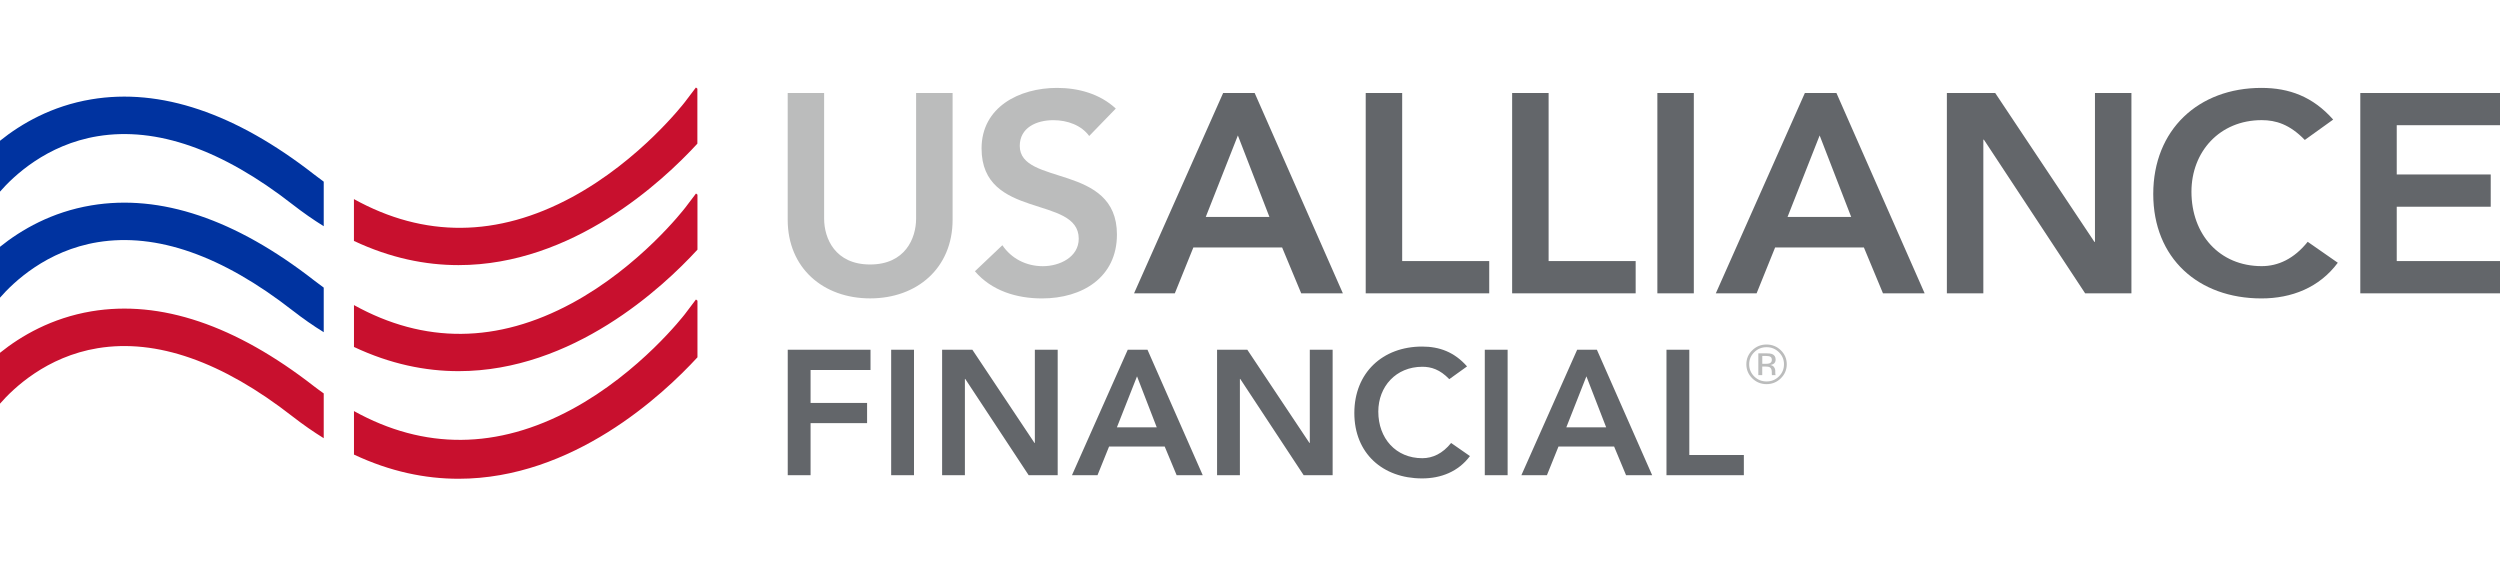 <svg width="200" height="45" viewBox="0 0 200 45" fill="none" xmlns="http://www.w3.org/2000/svg">
<g clip-path="url(#clip0_3902_103311)">
<path d="M133.318 38.017H139.508V36.401H135.145V27.978H133.318V38.017ZM125.305 34.188L126.912 30.106L128.494 34.188H125.305ZM121.71 38.017H123.753L124.679 35.722H129.129L130.085 38.017H132.173L127.751 27.978H126.173L121.71 38.017ZM118.783 38.017H120.61V27.978H118.783V38.017ZM117.363 29.313C116.35 28.164 115.159 27.725 113.768 27.725C110.609 27.725 108.347 29.825 108.347 33.042C108.347 36.259 110.609 38.273 113.768 38.273C115.275 38.273 116.666 37.733 117.596 36.486L116.089 35.438C115.408 36.287 114.611 36.656 113.785 36.656C111.668 36.656 110.264 35.069 110.264 32.928C110.264 30.93 111.671 29.342 113.785 29.342C114.495 29.342 115.192 29.553 115.943 30.333L117.363 29.313ZM97.365 38.017H99.192V30.317H99.221L104.294 38.017H106.611V27.978H104.784V35.435H104.755L99.785 27.978H97.365V38.017ZM89.352 34.188L90.962 30.106L92.54 34.188H89.352ZM85.757 38.017H87.8L88.726 35.722H93.176L94.132 38.017H96.219L91.798 27.978H90.22L85.757 38.017ZM75.366 38.017H77.192V30.317H77.221L82.294 38.017H84.615V27.978H82.788V35.435H82.759L77.789 27.978H75.369V38.017H75.366ZM71.293 38.017H73.12V27.978H71.293V38.017ZM63.019 38.017H64.846V33.85H69.367V32.233H64.846V29.598H69.641V27.981H63.019V38.02V38.017Z" fill="#63666A"/>
<path d="M0 15.331C1.071 14.1 3.721 11.565 7.819 10.896C12.528 10.125 17.768 11.96 23.396 16.348C24.236 17.001 25.068 17.582 25.898 18.097V17.206V14.533C25.643 14.349 25.391 14.157 25.136 13.961C18.833 9.043 12.834 7.022 7.309 7.947C4.134 8.477 1.697 9.898 0 11.262V15.331ZM7.819 19.375C12.528 18.605 17.768 20.442 23.396 24.831C24.236 25.484 25.068 26.065 25.898 26.576V24.736V23.009C25.643 22.826 25.391 22.633 25.136 22.438C18.833 17.525 12.834 15.505 7.309 16.43C4.134 16.96 1.697 18.381 0 19.745V23.814C1.071 22.583 3.721 20.044 7.819 19.375Z" fill="#0033A0"/>
<path d="M36.676 21.209C45.809 21.209 52.996 14.529 55.79 11.492V7.095L55.674 7L54.783 8.174C54.745 8.222 51.211 12.828 45.754 15.776C39.787 18.996 33.933 19.038 28.315 15.928V19.274C31.226 20.644 34.033 21.209 36.679 21.209M54.787 16.654C54.751 16.701 51.214 21.307 45.757 24.256C39.79 27.482 33.936 27.52 28.318 24.407V27.757C31.229 29.127 34.036 29.692 36.682 29.692C45.815 29.692 53.005 23.012 55.797 19.972V15.574L55.681 15.48L54.79 16.654H54.787ZM55.677 23.959L54.787 25.137C54.751 25.181 51.214 29.79 45.757 32.739C39.79 35.962 33.936 36 28.318 32.887V36.366C31.229 37.736 34.036 38.301 36.682 38.301C45.815 38.301 53.002 31.621 55.797 28.584V24.057L55.681 23.962L55.677 23.959ZM25.901 31.476C25.646 31.293 25.391 31.113 25.139 30.917C18.837 26.005 12.837 23.981 7.313 24.906C4.134 25.443 1.697 26.86 0 28.224V32.294C1.071 31.062 3.721 28.527 7.819 27.855C12.531 27.084 17.768 28.922 23.396 33.31C24.236 33.964 25.068 34.541 25.898 35.056V31.479L25.901 31.476Z" fill="#C8102E"/>
<path d="M188.824 23.467H200.416V20.887H191.739V16.54H199.258V13.958H191.739V10.018H200V7.439H188.824V23.467ZM186.653 9.567C185.033 7.732 183.135 7.032 180.915 7.032C175.871 7.032 172.26 10.381 172.26 15.521C172.26 20.66 175.871 23.874 180.915 23.874C183.322 23.874 185.542 23.015 187.024 21.02L184.616 19.344C183.529 20.701 182.257 21.291 180.937 21.291C177.559 21.291 175.316 18.756 175.316 15.338C175.316 12.146 177.562 9.611 180.937 9.611C182.07 9.611 183.183 9.952 184.384 11.196L186.653 9.567ZM155.75 23.467H158.667V11.174H158.712L166.812 23.467H170.514V7.439H167.597V19.347H167.551L159.616 7.439H155.75V23.467ZM143.003 17.355L145.572 10.836L148.095 17.355H143.006H143.003ZM137.265 23.467H140.528L142.009 19.798H149.112L150.638 23.467H153.972L146.914 7.439H144.39L137.265 23.467ZM132.589 23.467H135.506V7.439H132.589V23.467ZM120.971 23.467H130.853V20.887H123.889V7.439H120.971V23.467ZM109.257 23.467H119.138V20.887H112.174V7.439H109.257V23.467ZM96.461 17.355L99.03 10.836L101.554 17.355H96.461ZM90.724 23.467H93.986L95.468 19.798H102.57L104.097 23.467H107.43L100.373 7.439H97.852L90.724 23.467Z" fill="#63666A"/>
<path d="M89.262 8.683C87.99 7.505 86.277 7.032 84.563 7.032C81.533 7.032 78.525 8.572 78.525 11.877C78.525 17.604 86.299 15.59 86.299 19.097C86.299 20.569 84.773 21.295 83.43 21.295C82.088 21.295 80.907 20.682 80.19 19.618L77.993 21.702C79.335 23.265 81.326 23.874 83.363 23.874C86.58 23.874 89.355 22.198 89.355 18.76C89.355 13.055 81.581 14.889 81.581 11.675C81.581 10.204 82.924 9.614 84.266 9.614C85.399 9.614 86.512 10.021 87.135 10.88L89.265 8.683H89.262ZM76.205 7.439H73.288V17.491C73.288 19.075 72.407 21.159 69.609 21.159C66.811 21.159 65.93 19.075 65.93 17.491V7.439H63.016V17.579C63.016 21.449 65.862 23.871 69.612 23.871C73.362 23.871 76.208 21.449 76.208 17.579V7.439H76.205Z" fill="#BBBCBC"/>
<path d="M142.47 30.264C142.154 30.573 141.77 30.731 141.325 30.731C140.879 30.731 140.495 30.576 140.179 30.264C139.866 29.954 139.708 29.578 139.708 29.14C139.708 28.701 139.866 28.331 140.182 28.022C140.499 27.713 140.876 27.561 141.321 27.561C141.767 27.561 142.154 27.716 142.467 28.022C142.78 28.328 142.941 28.704 142.941 29.14C142.941 29.575 142.783 29.954 142.467 30.264H142.47ZM140.34 28.177C140.069 28.442 139.934 28.764 139.934 29.143C139.934 29.522 140.069 29.847 140.337 30.115C140.608 30.384 140.937 30.516 141.325 30.516C141.712 30.516 142.041 30.384 142.312 30.115C142.583 29.847 142.719 29.525 142.719 29.143C142.719 28.761 142.583 28.445 142.312 28.177C142.041 27.909 141.712 27.776 141.325 27.776C140.937 27.776 140.611 27.909 140.34 28.177ZM141.292 28.265C141.512 28.265 141.673 28.287 141.776 28.328C141.96 28.404 142.051 28.549 142.051 28.77C142.051 28.925 141.993 29.042 141.877 29.114C141.815 29.152 141.728 29.181 141.618 29.2C141.757 29.222 141.86 29.279 141.925 29.37C141.989 29.462 142.022 29.553 142.022 29.639V29.765C142.022 29.806 142.022 29.847 142.025 29.894C142.025 29.942 142.035 29.97 142.041 29.986L142.051 30.008H141.757C141.757 30.008 141.757 29.995 141.754 29.992C141.754 29.986 141.754 29.98 141.751 29.973L141.744 29.916V29.777C141.744 29.575 141.689 29.443 141.576 29.38C141.509 29.342 141.392 29.323 141.228 29.323H140.979V30.008H140.666V28.268H141.289L141.292 28.265ZM141.631 28.54C141.554 28.496 141.425 28.474 141.25 28.474H140.983V29.105H141.267C141.399 29.105 141.499 29.092 141.563 29.067C141.686 29.02 141.747 28.928 141.747 28.796C141.747 28.669 141.709 28.584 141.628 28.54H141.631Z" fill="#BBBCBC"/>
</g>
<defs>
<clipPath id="clip0_3902_103311">
<rect width="200" height="45" fill="white"/>
</clipPath>
</defs>
</svg>
